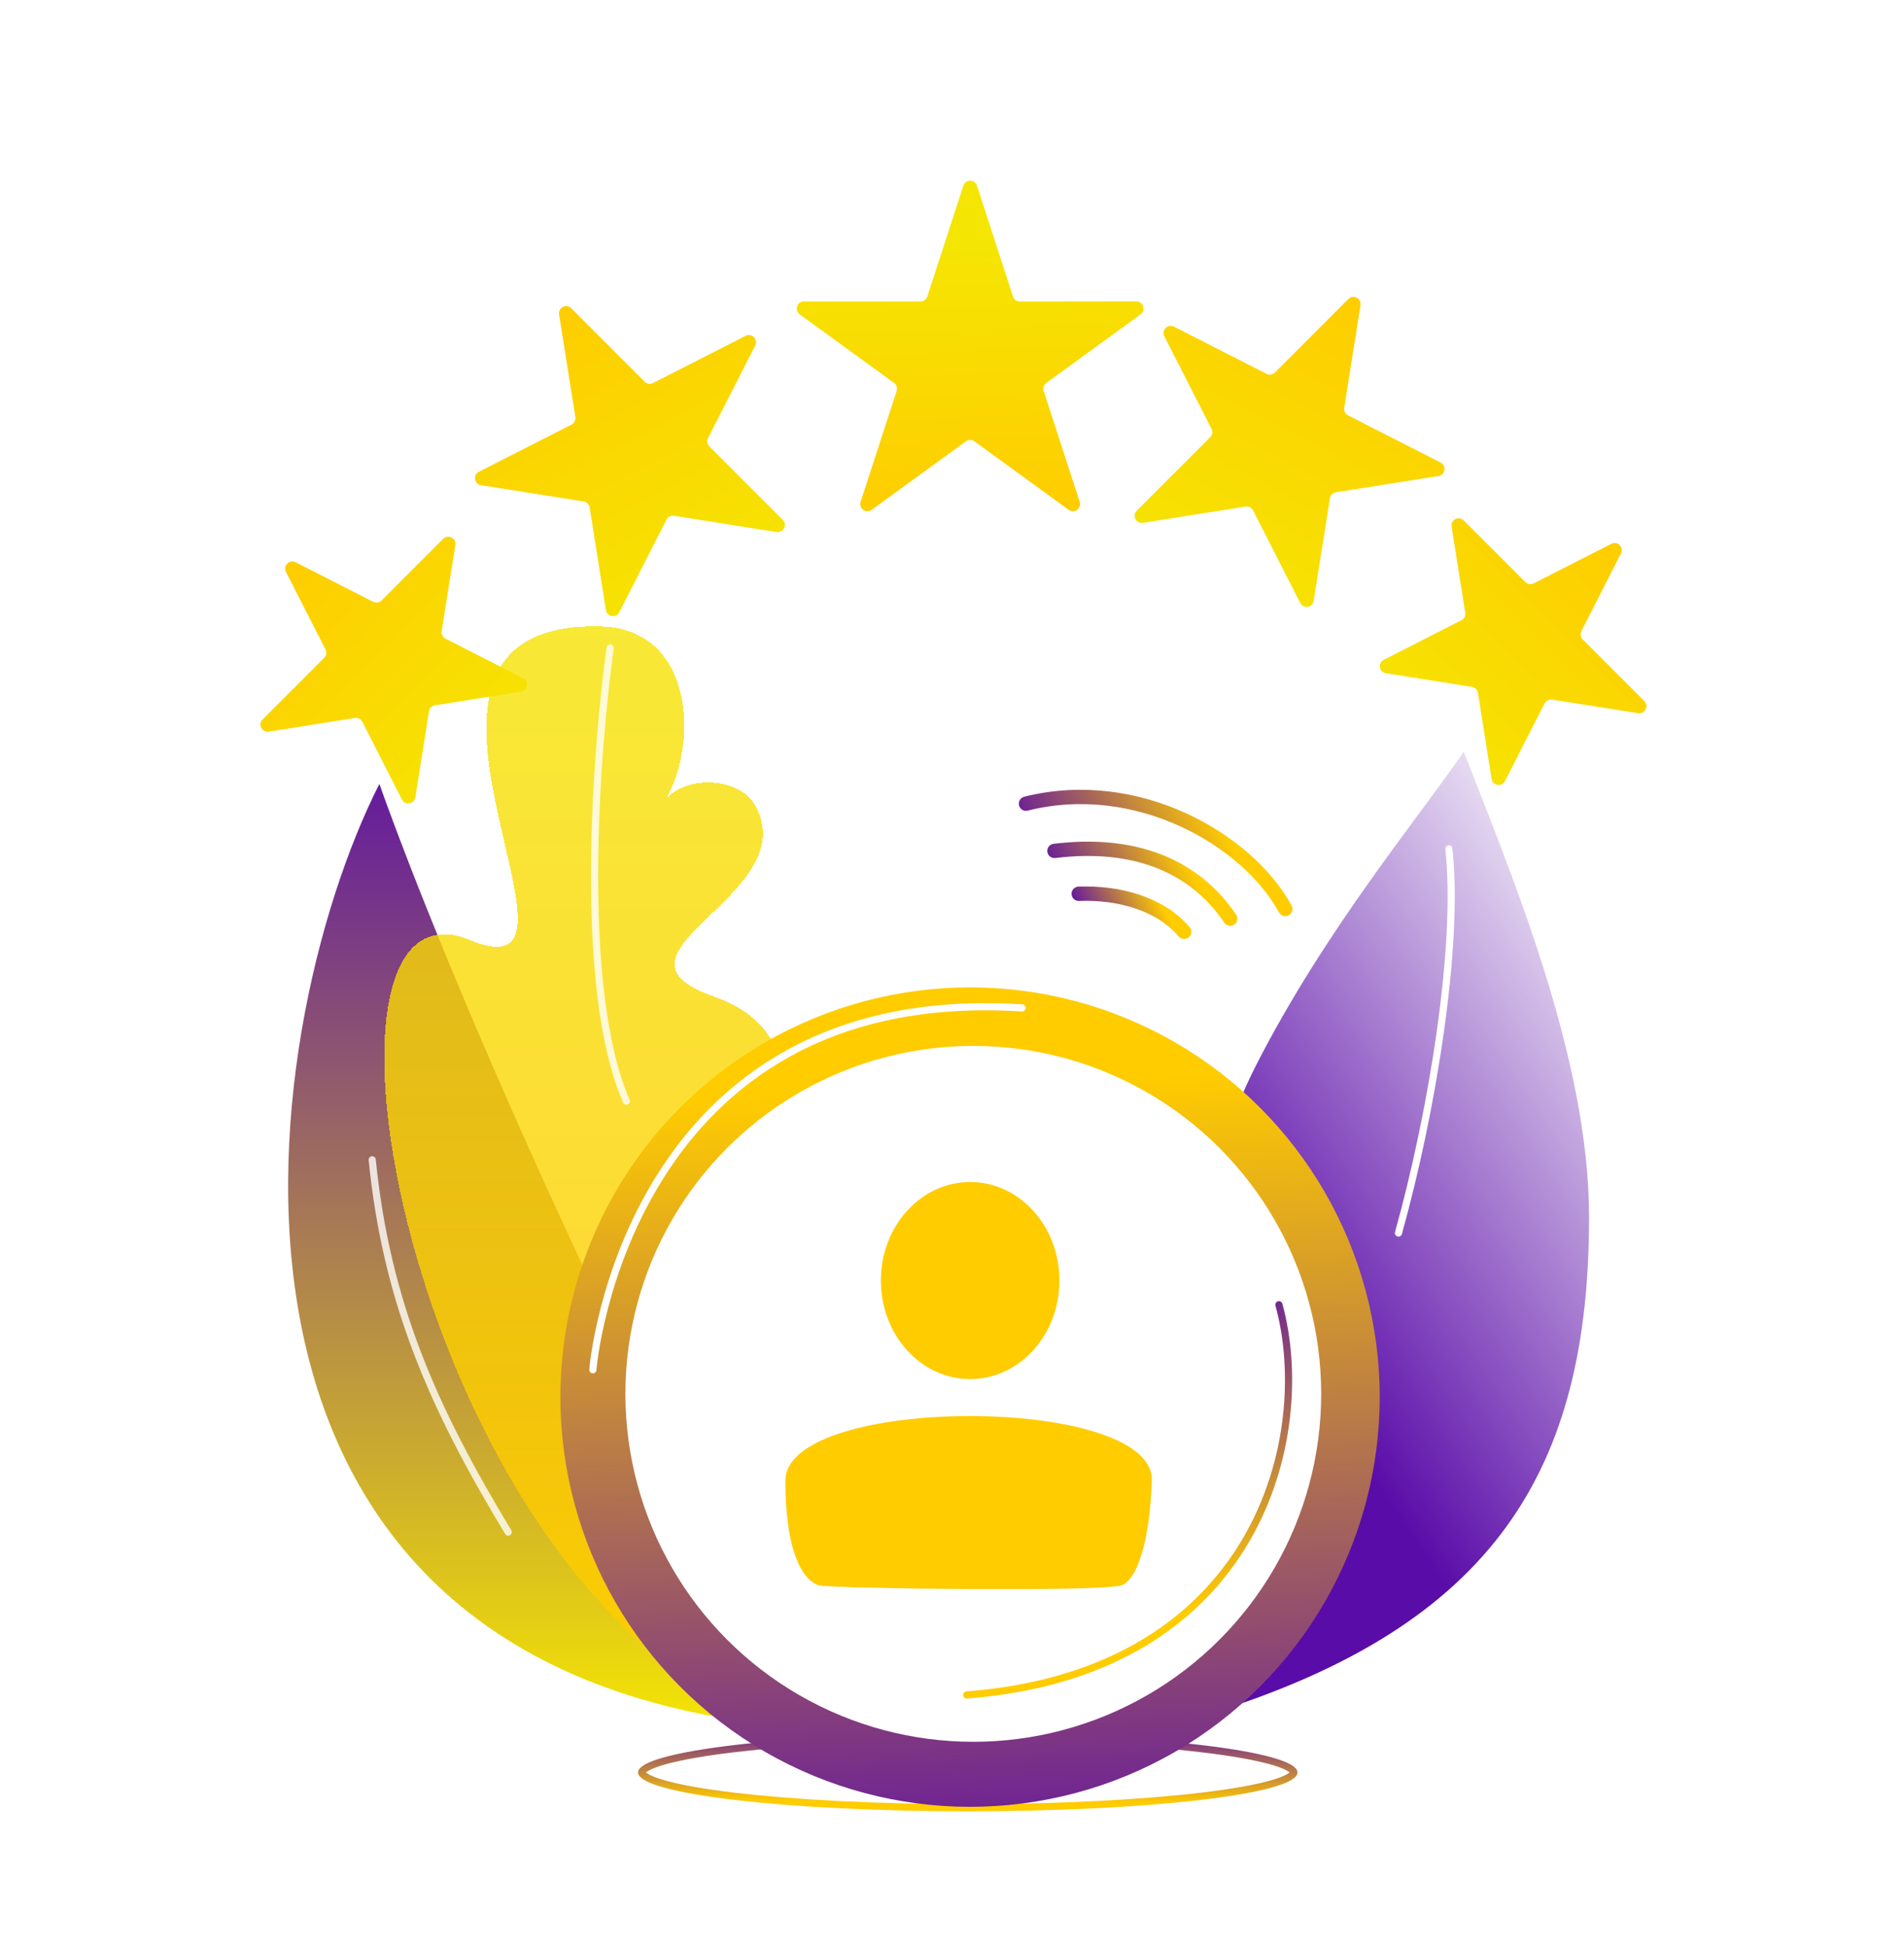 <?xml version="1.0" encoding="UTF-8"?> <svg xmlns="http://www.w3.org/2000/svg" width="266" height="272" viewBox="0 0 266 272" fill="none"> <path d="M0.5 4C0.5 2.067 2.067 0.5 4 0.5H262C263.933 0.5 265.5 2.067 265.5 4V268C265.5 269.933 263.933 271.5 262 271.5H160.288H93.1H46.091H4C2.067 271.5 0.5 269.933 0.5 268V4Z" stroke="white"></path> <circle cx="135.206" cy="172.234" r="78.598" fill="white"></circle> <path d="M53 109.5C35.5 144 21.5 236 114.657 241.516C87.201 193.272 62.642 136.629 53 109.5Z" fill="url(#paint0_linear)"></path> <g filter="url(#filter0_d)"> <path d="M99.458 137.085C123 145.5 96 169.5 105.342 237.594C57 217.5 39.5 117.5 66.137 129.5C86 137.085 48.5 84.5 84 85.5C97.083 85.868 97.503 102.168 93.002 109.594C96.321 106.103 103.387 106.727 105.5 110.5C112.5 123 82.655 131.079 99.458 137.085Z" fill="url(#paint1_linear)" fill-opacity="0.8" shape-rendering="crispEdges"></path> </g> <path d="M175.454 148.852C185.076 129.953 198.126 114.315 204.5 105C211.005 121.804 222.001 147.621 222.001 170C222.001 205.079 209 227 168.814 239.449C161.623 223.923 161.524 176.213 175.454 148.852Z" fill="url(#paint2_linear)"></path> <path d="M52 162C54 182 60.554 196.737 71 214" stroke="white" stroke-opacity="0.8" stroke-linecap="round"></path> <path d="M85.24 90.508C83.279 104.726 80.641 138.114 87.505 153.803" stroke="white" stroke-opacity="0.8" stroke-linecap="round"></path> <path d="M202.42 118.57C203.891 132.135 200.08 155.368 195.373 172.234" stroke="white" stroke-linecap="round"></path> <path d="M180.78 247.579C180.78 247.546 180.768 247.473 180.664 247.352C180.557 247.228 180.375 247.081 180.095 246.92C179.535 246.599 178.677 246.271 177.526 245.951C175.231 245.313 171.887 244.733 167.727 244.243C159.414 243.265 147.916 242.659 135.206 242.659C122.496 242.659 110.997 243.265 102.684 244.243C98.524 244.733 95.18 245.313 92.886 245.951C91.734 246.271 90.876 246.599 90.316 246.92C90.036 247.081 89.854 247.228 89.747 247.352C89.643 247.473 89.631 247.546 89.631 247.579C89.631 247.613 89.643 247.686 89.747 247.807C89.854 247.931 90.036 248.077 90.316 248.238C90.876 248.56 91.734 248.887 92.886 249.208C95.18 249.846 98.524 250.426 102.684 250.916C110.997 251.894 122.496 252.5 135.206 252.5C147.916 252.5 159.414 251.894 167.727 250.916C171.887 250.426 175.231 249.846 177.526 249.208C178.677 248.887 179.535 248.56 180.095 248.238C180.375 248.077 180.557 247.931 180.664 247.807C180.768 247.686 180.78 247.613 180.78 247.579Z" stroke="url(#paint3_linear)"></path> <g filter="url(#filter1_d)"> <circle cx="135.522" cy="193.148" r="57.232" fill="url(#paint4_linear)"></circle> </g> <path d="M82.832 191.332C82.832 190.423 87.829 137.279 142.79 140.784" stroke="white" stroke-linecap="round"></path> <g filter="url(#filter2_i)"> <circle cx="135.976" cy="192.694" r="48.602" fill="white"></circle> </g> <path d="M178.673 182.247C183.67 200.416 175.948 233.574 135.068 236.754" stroke="url(#paint5_linear)" stroke-linecap="round"></path> <g filter="url(#filter3_d)"> <path d="M134.586 23.927C134.885 23.006 136.189 23.006 136.488 23.927L141.521 39.416C141.654 39.828 142.038 40.107 142.472 40.107H158.758C159.727 40.107 160.129 41.347 159.346 41.916L146.17 51.489C145.819 51.743 145.673 52.195 145.807 52.607L150.839 68.096C151.139 69.017 150.084 69.783 149.3 69.214L136.125 59.641C135.774 59.387 135.3 59.387 134.949 59.641L121.773 69.214C120.99 69.783 119.935 69.017 120.234 68.096L125.267 52.607C125.401 52.195 125.254 51.743 124.904 51.489L111.728 41.916C110.944 41.347 111.347 40.107 112.316 40.107H128.602C129.035 40.107 129.419 39.828 129.553 39.416L134.586 23.927Z" fill="url(#paint6_linear)"></path> <path d="M188.373 39.77C189.058 39.085 190.22 39.677 190.068 40.634L187.797 54.973C187.729 55.401 187.945 55.824 188.331 56.02L201.266 62.611C202.129 63.051 201.925 64.338 200.968 64.49L186.629 66.761C186.202 66.829 185.866 67.164 185.798 67.592L183.527 81.931C183.376 82.888 182.088 83.092 181.648 82.228L175.058 69.293C174.861 68.907 174.438 68.692 174.01 68.76L159.671 71.031C158.714 71.182 158.123 70.021 158.808 69.336L169.073 59.07C169.38 58.764 169.454 58.295 169.257 57.909L162.666 44.974C162.226 44.111 163.148 43.189 164.011 43.629L176.947 50.22C177.333 50.416 177.801 50.342 178.108 50.036L188.373 39.77Z" fill="url(#paint7_linear)"></path> <path d="M78.105 41.919C77.954 40.962 79.115 40.37 79.8 41.055L90.065 51.321C90.372 51.627 90.841 51.701 91.227 51.505L104.162 44.914C105.025 44.474 105.947 45.396 105.507 46.259L98.916 59.194C98.719 59.58 98.794 60.049 99.1 60.355L109.365 70.621C110.05 71.306 109.459 72.467 108.502 72.316L94.163 70.044C93.735 69.977 93.312 70.192 93.115 70.578L86.525 83.513C86.085 84.377 84.797 84.173 84.646 83.216L82.375 68.877C82.307 68.449 81.972 68.114 81.544 68.046L67.205 65.775C66.248 65.623 66.044 64.336 66.907 63.896L79.843 57.305C80.228 57.108 80.444 56.686 80.376 56.258L78.105 41.919Z" fill="url(#paint8_linear)"></path> <path d="M39.95 77.88C39.51 77.017 40.432 76.095 41.295 76.535L52.144 82.063C52.53 82.26 52.999 82.185 53.305 81.879L61.915 73.269C62.6 72.584 63.761 73.176 63.61 74.133L61.705 86.159C61.637 86.587 61.853 87.01 62.239 87.206L73.088 92.734C73.951 93.174 73.747 94.461 72.79 94.613L60.764 96.518C60.336 96.585 60.001 96.921 59.933 97.349L58.028 109.375C57.877 110.332 56.589 110.536 56.149 109.673L50.621 98.824C50.425 98.438 50.002 98.222 49.574 98.29L37.548 100.195C36.591 100.346 35.999 99.185 36.684 98.5L45.294 89.89C45.6 89.584 45.675 89.115 45.478 88.729L39.95 77.88Z" fill="url(#paint9_linear)"></path> <path d="M225.112 73.962C225.976 73.522 226.897 74.444 226.457 75.307L220.93 86.156C220.733 86.542 220.807 87.011 221.113 87.317L229.723 95.927C230.408 96.612 229.817 97.773 228.86 97.622L216.834 95.717C216.406 95.649 215.983 95.865 215.786 96.251L210.258 107.1C209.818 107.963 208.531 107.759 208.38 106.802L206.475 94.776C206.407 94.348 206.071 94.012 205.643 93.945L193.617 92.04C192.66 91.888 192.456 90.601 193.32 90.161L204.169 84.633C204.555 84.437 204.77 84.014 204.702 83.586L202.798 71.559C202.646 70.603 203.807 70.011 204.492 70.696L213.102 79.306C213.409 79.612 213.877 79.686 214.263 79.49L225.112 73.962Z" fill="url(#paint10_linear)"></path> </g> <path d="M150.703 124.844C156.19 124.63 162.056 126.161 165.433 130.158" stroke="url(#paint11_linear)" stroke-width="2" stroke-linecap="round"></path> <path d="M147.315 118.857C158.658 117.468 166.945 121.03 171.871 128.323" stroke="url(#paint12_linear)" stroke-width="2" stroke-linecap="round"></path> <path d="M143.337 112.258C158.899 108.35 174.285 117.279 179.562 126.968" stroke="url(#paint13_linear)" stroke-width="2" stroke-linecap="round"></path> <g filter="url(#filter4_d)"> <ellipse cx="135.537" cy="177.867" rx="12.474" ry="13.764" fill="#FFCC00"></ellipse> <path d="M109.729 205.826C109.729 217.043 112.74 220.021 114.461 220.451C116.182 220.882 153.604 221.378 156.615 220.451C158.765 219.79 160.599 214.688 160.916 205.826C161.346 193.782 109.729 193.783 109.729 205.826Z" fill="#FFCC00"></path> </g> <defs> <filter id="filter0_d" x="45.688" y="79.486" width="71.692" height="168.108" filterUnits="userSpaceOnUse" color-interpolation-filters="sRGB"> <feFlood flood-opacity="0" result="BackgroundImageFix"></feFlood> <feColorMatrix in="SourceAlpha" type="matrix" values="0 0 0 0 0 0 0 0 0 0 0 0 0 0 0 0 0 0 127 0" result="hardAlpha"></feColorMatrix> <feOffset dy="2"></feOffset> <feGaussianBlur stdDeviation="4"></feGaussianBlur> <feComposite in2="hardAlpha" operator="out"></feComposite> <feColorMatrix type="matrix" values="0 0 0 0 0.353 0 0 0 0 0.047 0 0 0 0 0.659 0 0 0 0.15 0"></feColorMatrix> <feBlend mode="normal" in2="BackgroundImageFix" result="effect1_dropShadow"></feBlend> <feBlend mode="normal" in="SourceGraphic" in2="effect1_dropShadow" result="shape"></feBlend> </filter> <filter id="filter1_d" x="74.29" y="133.916" width="122.465" height="122.465" filterUnits="userSpaceOnUse" color-interpolation-filters="sRGB"> <feFlood flood-opacity="0" result="BackgroundImageFix"></feFlood> <feColorMatrix in="SourceAlpha" type="matrix" values="0 0 0 0 0 0 0 0 0 0 0 0 0 0 0 0 0 0 127 0" result="hardAlpha"></feColorMatrix> <feOffset dy="2"></feOffset> <feGaussianBlur stdDeviation="2"></feGaussianBlur> <feColorMatrix type="matrix" values="0 0 0 0 0.161 0 0 0 0 0.161 0 0 0 0 0.161 0 0 0 0.2 0"></feColorMatrix> <feBlend mode="normal" in2="BackgroundImageFix" result="effect1_dropShadow"></feBlend> <feBlend mode="normal" in="SourceGraphic" in2="effect1_dropShadow" result="shape"></feBlend> </filter> <filter id="filter2_i" x="87.374" y="144.092" width="97.204" height="99.204" filterUnits="userSpaceOnUse" color-interpolation-filters="sRGB"> <feFlood flood-opacity="0" result="BackgroundImageFix"></feFlood> <feBlend mode="normal" in="SourceGraphic" in2="BackgroundImageFix" result="shape"></feBlend> <feColorMatrix in="SourceAlpha" type="matrix" values="0 0 0 0 0 0 0 0 0 0 0 0 0 0 0 0 0 0 127 0" result="hardAlpha"></feColorMatrix> <feOffset dy="2"></feOffset> <feGaussianBlur stdDeviation="2"></feGaussianBlur> <feComposite in2="hardAlpha" operator="arithmetic" k2="-1" k3="1"></feComposite> <feColorMatrix type="matrix" values="0 0 0 0 0.161 0 0 0 0 0.161 0 0 0 0 0.161 0 0 0 0.2 0"></feColorMatrix> <feBlend mode="normal" in2="shape" result="effect1_innerShadow"></feBlend> </filter> <filter id="filter3_d" x="22.811" y="21.236" width="220.787" height="100.22" filterUnits="userSpaceOnUse" color-interpolation-filters="sRGB"> <feFlood flood-opacity="0" result="BackgroundImageFix"></feFlood> <feColorMatrix in="SourceAlpha" type="matrix" values="0 0 0 0 0 0 0 0 0 0 0 0 0 0 0 0 0 0 127 0" result="hardAlpha"></feColorMatrix> <feOffset dy="2"></feOffset> <feGaussianBlur stdDeviation="2"></feGaussianBlur> <feColorMatrix type="matrix" values="0 0 0 0 0.161 0 0 0 0 0.161 0 0 0 0 0.161 0 0 0 0.2 0"></feColorMatrix> <feBlend mode="normal" in2="BackgroundImageFix" result="effect1_dropShadow"></feBlend> <feBlend mode="normal" in="SourceGraphic" in2="effect1_dropShadow" result="shape"></feBlend> </filter> <filter id="filter4_d" x="105.729" y="161.103" width="59.189" height="64.874" filterUnits="userSpaceOnUse" color-interpolation-filters="sRGB"> <feFlood flood-opacity="0" result="BackgroundImageFix"></feFlood> <feColorMatrix in="SourceAlpha" type="matrix" values="0 0 0 0 0 0 0 0 0 0 0 0 0 0 0 0 0 0 127 0" result="hardAlpha"></feColorMatrix> <feOffset dy="1"></feOffset> <feGaussianBlur stdDeviation="2"></feGaussianBlur> <feColorMatrix type="matrix" values="0 0 0 0 0.161 0 0 0 0 0.161 0 0 0 0 0.161 0 0 0 0.2 0"></feColorMatrix> <feBlend mode="normal" in2="BackgroundImageFix" result="effect1_dropShadow"></feBlend> <feBlend mode="normal" in="SourceGraphic" in2="effect1_dropShadow" result="shape"></feBlend> </filter> <linearGradient id="paint0_linear" x1="79.668" y1="99.823" x2="79.668" y2="241.516" gradientUnits="userSpaceOnUse"> <stop stop-color="#FFCC00"></stop> <stop offset="0" stop-color="#5A0CA8"></stop> <stop offset="1" stop-color="#F5E503"></stop> </linearGradient> <linearGradient id="paint1_linear" x1="84.866" y1="76.29" x2="84.866" y2="237.594" gradientUnits="userSpaceOnUse"> <stop stop-color="#F5E503"></stop> <stop offset="0.786" stop-color="#FFCC00"></stop> </linearGradient> <linearGradient id="paint2_linear" x1="180.847" y1="190.527" x2="246.546" y2="145.91" gradientUnits="userSpaceOnUse"> <stop stop-color="#5A0CA8"></stop> <stop offset="1" stop-color="#5A0CA8" stop-opacity="0"></stop> </linearGradient> <linearGradient id="paint3_linear" x1="127.631" y1="240.645" x2="127.569" y2="251.658" gradientUnits="userSpaceOnUse"> <stop stop-color="#5A0CA8"></stop> <stop offset="1" stop-color="#FFCC00"></stop> </linearGradient> <linearGradient id="paint4_linear" x1="126.114" y1="266.363" x2="120.517" y2="150.354" gradientUnits="userSpaceOnUse"> <stop stop-color="#5A0CA8"></stop> <stop offset="1" stop-color="#FFCC00"></stop> </linearGradient> <linearGradient id="paint5_linear" x1="155.499" y1="180.534" x2="166.505" y2="225.105" gradientUnits="userSpaceOnUse"> <stop stop-color="#5A0CA8"></stop> <stop offset="1" stop-color="#FFCC00"></stop> </linearGradient> <linearGradient id="paint6_linear" x1="137.373" y1="70.869" x2="135.747" y2="32.383" gradientUnits="userSpaceOnUse"> <stop stop-color="#FFCC00"></stop> <stop offset="1" stop-color="#F5E503"></stop> </linearGradient> <linearGradient id="paint7_linear" x1="190.549" y1="37.594" x2="167.652" y2="82.533" gradientUnits="userSpaceOnUse"> <stop stop-color="#FFCC00"></stop> <stop offset="1" stop-color="#F5E503"></stop> </linearGradient> <linearGradient id="paint8_linear" x1="77.624" y1="38.879" x2="100.521" y2="83.818" gradientUnits="userSpaceOnUse"> <stop stop-color="#FFCC00"></stop> <stop offset="1" stop-color="#F5E503"></stop> </linearGradient> <linearGradient id="paint9_linear" x1="38.553" y1="75.138" x2="69.659" y2="106.244" gradientUnits="userSpaceOnUse"> <stop stop-color="#FFCC00"></stop> <stop offset="1" stop-color="#F5E503"></stop> </linearGradient> <linearGradient id="paint10_linear" x1="227.855" y1="72.565" x2="196.749" y2="103.671" gradientUnits="userSpaceOnUse"> <stop stop-color="#FFCC00"></stop> <stop offset="1" stop-color="#F5E503"></stop> </linearGradient> <linearGradient id="paint11_linear" x1="151.11" y1="129.627" x2="161.324" y2="124.444" gradientUnits="userSpaceOnUse"> <stop stop-color="#5A0CA8"></stop> <stop offset="1" stop-color="#FFCC00"></stop> </linearGradient> <linearGradient id="paint12_linear" x1="148.119" y1="127.028" x2="164.943" y2="118.537" gradientUnits="userSpaceOnUse"> <stop stop-color="#5A0CA8"></stop> <stop offset="1" stop-color="#FFCC00"></stop> </linearGradient> <linearGradient id="paint13_linear" x1="144.678" y1="124.555" x2="169.243" y2="112.207" gradientUnits="userSpaceOnUse"> <stop stop-color="#5A0CA8"></stop> <stop offset="1" stop-color="#FFCC00"></stop> </linearGradient> </defs> </svg> 